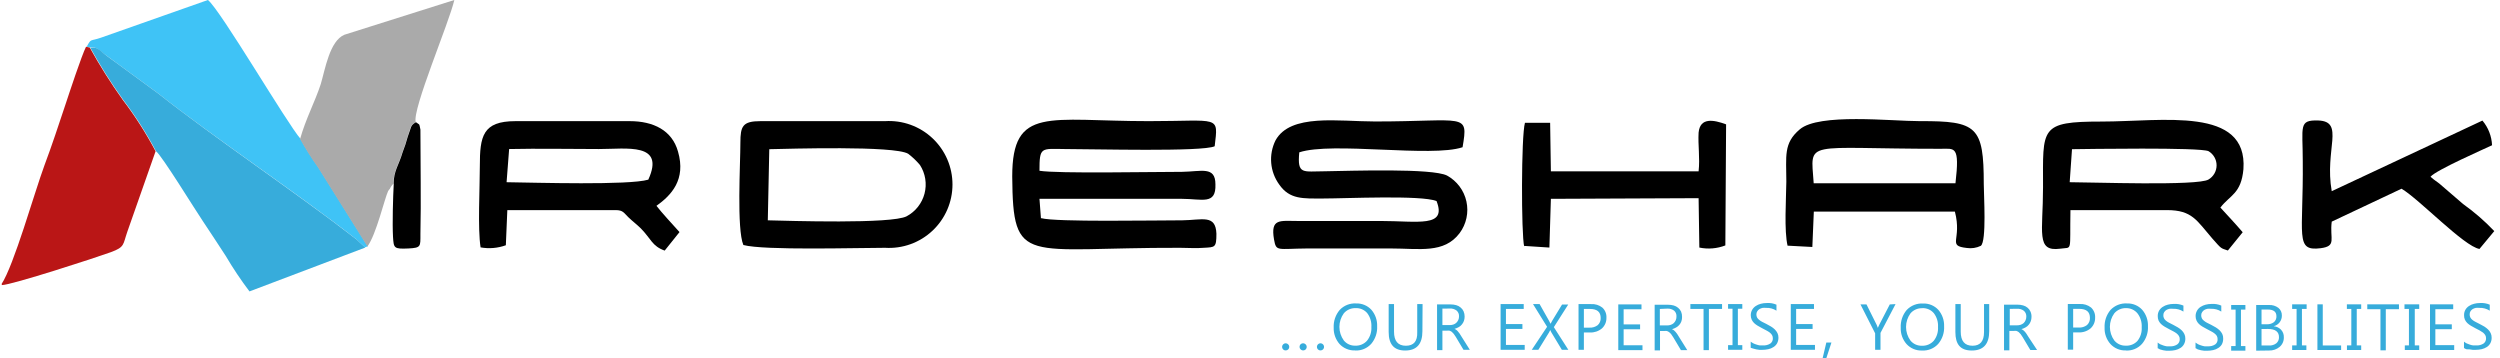 <svg width="349" height="50" viewBox="0 0 349 50" fill="none" xmlns="http://www.w3.org/2000/svg">
<path d="M343.973 48.564V47.691C344.083 47.783 344.202 47.864 344.329 47.932L344.777 48.104C344.93 48.159 345.087 48.198 345.248 48.219C345.393 48.229 345.539 48.229 345.685 48.219C346.045 48.245 346.404 48.153 346.707 47.955C346.821 47.871 346.913 47.76 346.973 47.631C347.033 47.503 347.06 47.361 347.052 47.22C347.058 47.062 347.018 46.907 346.937 46.772C346.853 46.641 346.748 46.525 346.627 46.427C346.478 46.316 346.32 46.216 346.156 46.128L345.558 45.818L344.938 45.473C344.756 45.366 344.587 45.239 344.432 45.094C344.295 44.958 344.182 44.798 344.099 44.623C344.016 44.427 343.977 44.216 343.984 44.003C343.977 43.738 344.04 43.476 344.168 43.245C344.293 43.031 344.466 42.85 344.674 42.716C344.892 42.573 345.133 42.468 345.386 42.406C345.648 42.337 345.919 42.302 346.19 42.303C346.661 42.269 347.134 42.347 347.569 42.532V43.371C347.138 43.094 346.633 42.957 346.121 42.98C345.957 42.963 345.791 42.963 345.627 42.98C345.475 43.013 345.328 43.067 345.191 43.141C345.066 43.22 344.96 43.326 344.88 43.451C344.798 43.582 344.758 43.734 344.766 43.888C344.758 44.035 344.79 44.182 344.858 44.313C344.922 44.438 345.012 44.547 345.122 44.635C345.255 44.748 345.402 44.844 345.558 44.922L346.144 45.221C346.374 45.336 346.592 45.45 346.799 45.577C346.989 45.696 347.166 45.835 347.328 45.99C347.48 46.135 347.605 46.306 347.695 46.496C347.791 46.693 347.838 46.909 347.833 47.128C347.843 47.404 347.78 47.677 347.649 47.921C347.532 48.135 347.362 48.317 347.155 48.449C346.933 48.589 346.688 48.69 346.431 48.748C346.148 48.808 345.859 48.839 345.57 48.84H345.191L344.743 48.771L344.329 48.759C344.211 48.722 344.099 48.668 343.996 48.598L343.973 48.564ZM342.606 48.863H339.228V42.486H342.468V43.164H339.975V45.278H342.272V45.956H339.975V48.185H342.606V48.863ZM337.723 42.486V43.13H337.102V48.219H337.723V48.863H335.712V48.219H336.287V43.13H335.666V42.486H337.723ZM334.897 43.164H333.058V48.909H332.312V43.164H330.473V42.486H334.897V43.164ZM329.623 42.486V43.13H329.003V48.219H329.623V48.863H327.635V48.219H328.244V43.13H327.624V42.486H329.623ZM326.82 48.863H323.511V42.486H324.258V48.231H326.82V48.863ZM322.006 42.486V43.13H321.351V48.219H321.971V48.863H319.984V48.219H320.604V43.13H319.984V42.486H322.006ZM315.71 45.933V48.231H316.755C317.123 48.255 317.486 48.145 317.778 47.921C317.899 47.816 317.995 47.685 318.059 47.537C318.122 47.39 318.152 47.231 318.146 47.07C318.146 46.312 317.629 45.922 316.606 45.922L315.71 45.933ZM315.71 43.21V45.267H316.48C316.826 45.282 317.168 45.177 317.445 44.968C317.561 44.865 317.653 44.737 317.713 44.594C317.772 44.451 317.799 44.296 317.789 44.141C317.789 43.52 317.387 43.21 316.572 43.21H315.71ZM314.963 48.955V42.578H316.755C317.226 42.554 317.69 42.696 318.065 42.98C318.221 43.108 318.345 43.27 318.429 43.453C318.513 43.636 318.553 43.836 318.548 44.037C318.557 44.382 318.449 44.719 318.24 44.993C318.031 45.267 317.734 45.461 317.399 45.542V45.542C317.791 45.572 318.158 45.744 318.433 46.025C318.565 46.169 318.668 46.337 318.735 46.52C318.802 46.703 318.832 46.898 318.823 47.093C318.831 47.345 318.783 47.596 318.681 47.826C318.58 48.057 318.428 48.262 318.238 48.426C317.822 48.77 317.295 48.95 316.755 48.932L314.963 48.955ZM313.458 42.578V43.222H312.838V48.311H313.458V48.955H311.471V48.311H312.091V43.222H311.471V42.578H313.458ZM306.496 48.69V47.817C306.61 47.909 306.733 47.99 306.863 48.059C307.007 48.13 307.157 48.187 307.312 48.231C307.46 48.285 307.614 48.323 307.771 48.346C307.916 48.355 308.062 48.355 308.208 48.346C308.572 48.37 308.934 48.278 309.242 48.081C309.355 47.997 309.444 47.885 309.503 47.757C309.561 47.628 309.586 47.487 309.575 47.346C309.579 47.19 309.543 47.036 309.471 46.898C309.386 46.764 309.277 46.648 309.15 46.553C309.004 46.437 308.846 46.337 308.679 46.255L308.093 45.944C307.875 45.83 307.656 45.715 307.472 45.6C307.289 45.495 307.119 45.368 306.967 45.221C306.829 45.084 306.717 44.925 306.634 44.75C306.547 44.555 306.504 44.343 306.507 44.129C306.504 43.864 306.571 43.602 306.703 43.371C306.823 43.158 306.993 42.977 307.197 42.843C307.416 42.702 307.657 42.598 307.909 42.532C308.175 42.463 308.449 42.429 308.725 42.429C309.192 42.396 309.661 42.475 310.092 42.659V43.497C309.662 43.219 309.156 43.082 308.644 43.107C308.484 43.09 308.322 43.09 308.162 43.107C308.009 43.137 307.861 43.192 307.725 43.268C307.6 43.347 307.494 43.453 307.415 43.578C307.329 43.707 307.285 43.859 307.289 44.014C307.286 44.161 307.318 44.307 307.38 44.439C307.445 44.567 307.54 44.678 307.656 44.761C307.786 44.874 307.928 44.97 308.081 45.048L308.679 45.347C308.897 45.462 309.115 45.577 309.322 45.703C309.516 45.822 309.697 45.961 309.862 46.117C310.011 46.265 310.135 46.435 310.23 46.622C310.321 46.82 310.364 47.037 310.356 47.254C310.364 47.529 310.305 47.801 310.184 48.047C310.062 48.262 309.888 48.444 309.678 48.575C309.459 48.721 309.213 48.822 308.954 48.874C308.671 48.936 308.382 48.966 308.093 48.966H307.725L307.266 48.897L306.829 48.782C306.701 48.726 306.581 48.653 306.473 48.564L306.496 48.69ZM301.211 48.69V47.817C301.321 47.909 301.441 47.99 301.567 48.059L302.015 48.231C302.168 48.286 302.326 48.324 302.486 48.346C302.632 48.356 302.777 48.356 302.923 48.346C303.283 48.372 303.642 48.279 303.945 48.081C304.059 47.997 304.151 47.886 304.211 47.758C304.271 47.629 304.298 47.488 304.29 47.346C304.296 47.189 304.256 47.033 304.175 46.898C304.091 46.767 303.986 46.651 303.865 46.553C303.717 46.44 303.56 46.34 303.394 46.255L302.796 45.944L302.176 45.6C301.994 45.492 301.825 45.365 301.67 45.221C301.533 45.084 301.42 44.925 301.337 44.75C301.254 44.554 301.215 44.342 301.222 44.129C301.215 43.865 301.278 43.603 301.406 43.371C301.531 43.158 301.704 42.977 301.912 42.843C302.13 42.699 302.371 42.594 302.624 42.532C302.887 42.463 303.157 42.428 303.428 42.429C303.9 42.395 304.372 42.474 304.807 42.659V43.497C304.376 43.22 303.871 43.084 303.359 43.107C303.195 43.089 303.029 43.089 302.865 43.107C302.713 43.139 302.566 43.193 302.429 43.268C302.304 43.347 302.198 43.453 302.119 43.578C302.036 43.708 301.996 43.86 302.004 44.014C301.996 44.162 302.028 44.309 302.096 44.439C302.16 44.564 302.25 44.674 302.36 44.761C302.493 44.874 302.64 44.97 302.796 45.048L303.382 45.347C303.603 45.454 303.818 45.573 304.026 45.703C304.221 45.819 304.402 45.958 304.566 46.117C304.718 46.261 304.843 46.433 304.933 46.622C305.029 46.819 305.076 47.036 305.071 47.254C305.082 47.53 305.018 47.804 304.887 48.047C304.77 48.262 304.6 48.444 304.393 48.575C304.171 48.716 303.926 48.817 303.67 48.874C303.386 48.934 303.097 48.965 302.808 48.966H302.429L301.981 48.897L301.544 48.782C301.414 48.729 301.294 48.656 301.188 48.564L301.211 48.69ZM296.788 43.015C296.479 43.006 296.172 43.066 295.89 43.192C295.608 43.317 295.357 43.504 295.156 43.739C294.756 44.29 294.541 44.953 294.541 45.634C294.541 46.315 294.756 46.979 295.156 47.53C295.349 47.765 295.594 47.952 295.871 48.078C296.147 48.203 296.449 48.263 296.753 48.254C297.054 48.27 297.354 48.221 297.634 48.11C297.913 47.999 298.166 47.828 298.373 47.61C298.812 47.071 299.029 46.385 298.982 45.692C299.026 44.995 298.818 44.306 298.396 43.75C298.202 43.513 297.956 43.324 297.677 43.196C297.398 43.069 297.094 43.007 296.788 43.015V43.015ZM296.788 48.92C296.382 48.938 295.978 48.867 295.603 48.713C295.227 48.558 294.891 48.323 294.616 48.024C294.059 47.392 293.766 46.569 293.801 45.726C293.757 44.832 294.053 43.954 294.628 43.268C294.921 42.957 295.278 42.714 295.675 42.557C296.073 42.401 296.499 42.333 296.925 42.36C297.323 42.345 297.718 42.416 298.085 42.569C298.452 42.721 298.782 42.952 299.051 43.245C299.599 43.882 299.887 44.702 299.855 45.542C299.903 46.437 299.607 47.317 299.028 48.001C298.742 48.319 298.388 48.568 297.992 48.729C297.596 48.89 297.168 48.959 296.742 48.932L296.788 48.92ZM289.412 43.118V45.726H290.193C290.605 45.752 291.012 45.629 291.342 45.382C291.48 45.256 291.589 45.101 291.661 44.928C291.733 44.755 291.765 44.569 291.755 44.382C291.755 43.532 291.261 43.118 290.262 43.118H289.412ZM289.412 46.404V48.817H288.665V42.44H290.331C290.902 42.402 291.468 42.578 291.916 42.934C292.109 43.114 292.259 43.334 292.356 43.578C292.454 43.822 292.496 44.085 292.479 44.347C292.487 44.624 292.435 44.9 292.328 45.155C292.222 45.411 292.061 45.641 291.859 45.83C291.388 46.227 290.785 46.432 290.17 46.404H289.412ZM280.565 43.118V45.416H281.576C281.752 45.419 281.927 45.392 282.093 45.336C282.246 45.283 282.386 45.201 282.507 45.094C282.621 44.984 282.711 44.851 282.771 44.704C282.843 44.541 282.878 44.364 282.874 44.187C282.881 44.038 282.855 43.89 282.797 43.753C282.74 43.615 282.652 43.493 282.541 43.394C282.27 43.184 281.93 43.081 281.588 43.107L280.565 43.118ZM284.38 48.863H283.437L282.369 47.07C282.281 46.923 282.185 46.782 282.082 46.645C281.999 46.541 281.906 46.445 281.806 46.358C281.71 46.291 281.606 46.237 281.496 46.197C281.37 46.179 281.242 46.179 281.117 46.197H280.508V48.909H279.761V42.532H281.657C281.917 42.53 282.176 42.564 282.426 42.636C282.654 42.696 282.866 42.806 283.047 42.957C283.221 43.099 283.359 43.28 283.449 43.486C283.556 43.72 283.607 43.975 283.598 44.233C283.601 44.44 283.565 44.646 283.495 44.842C283.432 45.023 283.334 45.191 283.208 45.336C283.09 45.488 282.941 45.613 282.771 45.703C282.588 45.81 282.391 45.892 282.185 45.944C282.284 45.985 282.377 46.039 282.461 46.105C282.546 46.169 282.623 46.242 282.691 46.324C282.765 46.411 282.834 46.503 282.897 46.599L283.127 46.967L284.38 48.863ZM277.693 46.243C277.693 48.035 276.877 48.932 275.269 48.932C273.66 48.932 272.971 48.07 272.971 46.347V42.452H273.718V46.301C273.718 47.61 274.269 48.265 275.372 48.265C276.429 48.265 276.969 47.633 276.969 46.37V42.452H277.693V46.243ZM268.329 43.026C268.021 43.017 267.714 43.078 267.432 43.203C267.149 43.328 266.899 43.515 266.698 43.75C266.298 44.301 266.083 44.965 266.083 45.646C266.083 46.327 266.298 46.99 266.698 47.541C266.891 47.776 267.136 47.964 267.412 48.089C267.689 48.214 267.991 48.275 268.295 48.265C268.605 48.279 268.913 48.225 269.199 48.106C269.485 47.986 269.741 47.806 269.949 47.576C270.379 47.032 270.592 46.349 270.547 45.657C270.591 44.961 270.383 44.272 269.961 43.716C269.764 43.486 269.519 43.304 269.242 43.183C268.966 43.062 268.666 43.004 268.364 43.015L268.329 43.026ZM268.329 48.932C267.924 48.95 267.52 48.879 267.144 48.724C266.769 48.569 266.433 48.334 266.158 48.035C265.6 47.403 265.308 46.58 265.342 45.738C265.299 44.843 265.595 43.965 266.17 43.279C266.462 42.968 266.82 42.726 267.217 42.569C267.614 42.412 268.041 42.345 268.467 42.371C268.865 42.356 269.26 42.428 269.627 42.58C269.994 42.733 270.324 42.964 270.593 43.256C271.141 43.893 271.428 44.714 271.397 45.554C271.445 46.449 271.149 47.328 270.57 48.013C270.287 48.324 269.937 48.568 269.548 48.727C269.158 48.886 268.738 48.956 268.318 48.932H268.329ZM264.619 42.452L262.516 46.473V48.828H261.769V46.53L259.724 42.498H260.563L261.999 45.382C261.999 45.382 262.068 45.542 262.148 45.772C262.197 45.638 262.255 45.508 262.321 45.382L263.814 42.498L264.619 42.452ZM255.669 47.817L254.956 50H254.439L254.956 47.817H255.669ZM253.371 48.828H249.993V42.452H253.233V43.13H250.74V45.244H253.038V45.922H250.74V48.15H253.371V48.828ZM244.398 48.564V47.691C244.512 47.783 244.636 47.864 244.766 47.932C244.909 48.003 245.059 48.061 245.214 48.104C245.366 48.16 245.524 48.199 245.685 48.219C245.826 48.229 245.968 48.229 246.11 48.219C246.474 48.244 246.836 48.151 247.144 47.955C247.258 47.871 247.349 47.76 247.41 47.631C247.47 47.503 247.497 47.361 247.488 47.22C247.488 47.063 247.449 46.909 247.374 46.772C247.289 46.641 247.184 46.525 247.063 46.427C246.912 46.313 246.75 46.213 246.581 46.128L245.995 45.818L245.374 45.473C245.193 45.366 245.023 45.239 244.869 45.094C244.732 44.958 244.619 44.798 244.536 44.623C244.449 44.428 244.406 44.216 244.409 44.003C244.406 43.737 244.473 43.475 244.605 43.245C244.73 43.031 244.903 42.85 245.11 42.716C245.325 42.574 245.562 42.469 245.811 42.406C246.077 42.337 246.352 42.302 246.627 42.303C247.094 42.269 247.563 42.347 247.994 42.532V43.371C247.565 43.091 247.058 42.954 246.546 42.98C246.386 42.963 246.224 42.963 246.064 42.98C245.911 43.013 245.764 43.067 245.627 43.141C245.502 43.22 245.396 43.326 245.317 43.451C245.231 43.581 245.187 43.733 245.191 43.888C245.189 44.035 245.22 44.18 245.283 44.313C245.351 44.438 245.445 44.548 245.558 44.635C245.69 44.745 245.832 44.841 245.983 44.922L246.581 45.221C246.811 45.336 247.017 45.45 247.224 45.577C247.42 45.693 247.601 45.832 247.764 45.99C247.913 46.138 248.037 46.309 248.132 46.496C248.227 46.693 248.275 46.909 248.27 47.128C248.274 47.403 248.211 47.675 248.086 47.921C247.964 48.136 247.79 48.318 247.58 48.449C247.361 48.594 247.115 48.696 246.857 48.748C246.573 48.809 246.285 48.84 245.995 48.84H245.627L245.168 48.771L244.731 48.656C244.629 48.636 244.528 48.605 244.432 48.564H244.398ZM243.226 42.452V43.095H242.606V48.185H243.226V48.828H241.238V48.185H241.859V43.095H241.238V42.452H243.226ZM240.4 43.13H238.562V48.874H237.815V43.13H235.977V42.452H240.4V43.13ZM231.714 43.13V45.428H232.725C232.901 45.433 233.076 45.405 233.242 45.347C233.394 45.294 233.535 45.213 233.656 45.106C233.77 44.993 233.864 44.861 233.931 44.715C234.008 44.542 234.044 44.353 234.035 44.164C234.044 44.016 234.02 43.868 233.964 43.731C233.909 43.593 233.823 43.471 233.713 43.371C233.437 43.161 233.094 43.059 232.748 43.084L231.714 43.13ZM235.54 48.874H234.655L233.587 47.082L233.3 46.657C233.216 46.55 233.119 46.453 233.012 46.37C232.919 46.298 232.814 46.244 232.702 46.209C232.58 46.189 232.456 46.189 232.334 46.209H231.737V48.92H230.99V42.544H232.886C233.146 42.542 233.405 42.577 233.656 42.647C233.879 42.71 234.087 42.819 234.265 42.969C234.439 43.113 234.58 43.294 234.678 43.497C234.776 43.734 234.823 43.988 234.816 44.244C234.822 44.451 234.791 44.657 234.724 44.853C234.661 45.035 234.563 45.202 234.437 45.347C234.312 45.497 234.16 45.622 233.989 45.715C233.806 45.822 233.609 45.903 233.403 45.956V45.956C233.507 45.993 233.604 46.047 233.69 46.117C233.771 46.181 233.845 46.254 233.909 46.335C233.987 46.422 234.06 46.515 234.127 46.611L234.357 46.978L235.54 48.874ZM229.29 48.874H225.912V42.498H229.152V43.176H226.659V45.29H228.957V45.968H226.659V48.196H229.29V48.874ZM221.11 43.13V45.738H221.891C222.303 45.763 222.71 45.641 223.04 45.393C223.179 45.267 223.288 45.113 223.359 44.94C223.431 44.767 223.463 44.58 223.454 44.394C223.454 43.543 222.959 43.13 221.96 43.13H221.11ZM221.11 46.416V48.828H220.363V42.452H222.109C222.681 42.413 223.246 42.589 223.695 42.946C223.887 43.125 224.037 43.345 224.135 43.589C224.232 43.834 224.274 44.096 224.258 44.359C224.265 44.636 224.214 44.911 224.107 45.167C224 45.422 223.84 45.652 223.637 45.841C223.167 46.238 222.564 46.443 221.948 46.416H221.11ZM218.938 48.828H218.031L216.56 46.381C216.501 46.282 216.451 46.178 216.411 46.071V46.071C216.371 46.179 216.321 46.283 216.261 46.381L214.756 48.828H213.837L215.974 45.623L214.01 42.452H214.929L216.227 44.75C216.307 44.899 216.388 45.048 216.457 45.198C216.53 45.039 216.615 44.885 216.71 44.738L218.065 42.509H218.927L216.916 45.669L218.938 48.828ZM212.849 48.828H209.483V42.452H212.711V43.13H210.23V45.244H212.528V45.922H210.23V48.15H212.849V48.828ZM201.36 43.084V45.382H202.383C202.558 45.385 202.733 45.357 202.9 45.301C203.049 45.249 203.186 45.167 203.302 45.06C203.417 44.947 203.51 44.815 203.578 44.669C203.649 44.507 203.685 44.33 203.681 44.152C203.688 44.004 203.662 43.855 203.604 43.718C203.546 43.581 203.459 43.459 203.348 43.359C203.073 43.148 202.729 43.045 202.383 43.072L201.36 43.084ZM205.186 48.828H204.301L203.233 47.036L202.946 46.611C202.863 46.507 202.77 46.411 202.67 46.324C202.574 46.257 202.47 46.203 202.36 46.163C202.234 46.145 202.106 46.145 201.981 46.163H201.36V48.874H200.613V42.498H202.521C202.781 42.495 203.04 42.53 203.29 42.601C203.515 42.661 203.723 42.771 203.899 42.923C204.077 43.064 204.219 43.245 204.313 43.451C204.414 43.687 204.465 43.941 204.462 44.198C204.464 44.406 204.429 44.612 204.359 44.807C204.296 44.989 204.198 45.156 204.072 45.301C203.954 45.453 203.805 45.579 203.635 45.669C203.45 45.773 203.253 45.854 203.049 45.91V45.91C203.148 45.951 203.241 46.005 203.325 46.071C203.409 46.132 203.482 46.205 203.543 46.289C203.621 46.377 203.694 46.469 203.761 46.565L203.991 46.932L205.186 48.828ZM198.568 46.243C198.568 48.035 197.764 48.932 196.156 48.932C194.605 48.932 193.858 48.07 193.858 46.347V42.452H194.605V46.301C194.605 47.61 195.156 48.265 196.259 48.265C197.362 48.265 197.891 47.633 197.845 46.37V42.452H198.591L198.568 46.243ZM189.228 43.015C188.919 43.006 188.612 43.066 188.33 43.192C188.048 43.317 187.797 43.504 187.596 43.739C187.197 44.29 186.981 44.953 186.981 45.634C186.981 46.315 187.197 46.979 187.596 47.53C187.788 47.764 188.03 47.951 188.305 48.076C188.58 48.202 188.88 48.262 189.182 48.254C189.492 48.27 189.801 48.216 190.087 48.096C190.373 47.977 190.629 47.795 190.836 47.564C191.27 47.022 191.487 46.339 191.445 45.646C191.489 44.949 191.281 44.26 190.859 43.704C190.658 43.472 190.406 43.29 190.124 43.17C189.841 43.051 189.534 42.998 189.228 43.015V43.015ZM189.17 48.92C188.765 48.936 188.362 48.864 187.987 48.709C187.612 48.555 187.275 48.321 186.999 48.024C186.446 47.389 186.154 46.568 186.183 45.726C186.143 44.83 186.443 43.952 187.022 43.268C187.315 42.957 187.673 42.714 188.07 42.557C188.467 42.401 188.894 42.333 189.32 42.36C189.717 42.346 190.112 42.418 190.479 42.571C190.846 42.724 191.175 42.953 191.445 43.245C191.994 43.882 192.281 44.702 192.249 45.542C192.297 46.437 192.001 47.317 191.422 48.001C191.146 48.306 190.806 48.547 190.428 48.708C190.049 48.869 189.639 48.945 189.228 48.932L189.17 48.92ZM184.334 48.92C184.27 48.922 184.206 48.91 184.147 48.887C184.088 48.863 184.034 48.827 183.989 48.782C183.919 48.712 183.872 48.623 183.852 48.527C183.832 48.43 183.841 48.33 183.878 48.238C183.915 48.147 183.977 48.068 184.058 48.011C184.139 47.955 184.235 47.923 184.334 47.921C184.433 47.921 184.53 47.951 184.613 48.007C184.696 48.062 184.76 48.141 184.798 48.233C184.836 48.325 184.846 48.426 184.827 48.524C184.808 48.622 184.76 48.712 184.69 48.782C184.593 48.872 184.466 48.921 184.334 48.92V48.92ZM181.909 48.92C181.812 48.917 181.718 48.887 181.637 48.832C181.557 48.777 181.494 48.7 181.457 48.61C181.419 48.52 181.408 48.422 181.425 48.326C181.442 48.23 181.487 48.141 181.553 48.07C181.599 48.022 181.655 47.984 181.716 47.958C181.777 47.932 181.843 47.918 181.909 47.918C181.976 47.918 182.042 47.932 182.103 47.958C182.164 47.984 182.219 48.022 182.266 48.07C182.338 48.139 182.387 48.228 182.407 48.326C182.427 48.424 182.418 48.525 182.379 48.617C182.341 48.709 182.275 48.787 182.191 48.842C182.107 48.895 182.009 48.923 181.909 48.92V48.92ZM179.474 48.92C179.41 48.922 179.347 48.91 179.287 48.887C179.228 48.863 179.174 48.827 179.129 48.782C179.081 48.736 179.043 48.681 179.017 48.62C178.991 48.559 178.977 48.493 178.977 48.426C178.977 48.36 178.991 48.294 179.017 48.233C179.043 48.171 179.081 48.116 179.129 48.07C179.174 48.023 179.227 47.986 179.286 47.96C179.345 47.935 179.409 47.921 179.474 47.921C179.608 47.921 179.736 47.975 179.83 48.07C179.878 48.116 179.916 48.171 179.942 48.233C179.968 48.294 179.982 48.36 179.982 48.426C179.982 48.493 179.968 48.559 179.942 48.62C179.916 48.681 179.878 48.736 179.83 48.782C179.783 48.828 179.727 48.863 179.666 48.887C179.605 48.911 179.539 48.922 179.474 48.92V48.92Z" fill="#37ACDB"/>
<path fill-rule="evenodd" clip-rule="evenodd" d="M107.185 30.756C109.988 30.825 124.488 31.296 126.567 30.193C127.18 29.866 127.718 29.415 128.148 28.869C128.578 28.323 128.89 27.694 129.065 27.022C129.24 26.349 129.273 25.648 129.164 24.962C129.054 24.276 128.804 23.62 128.428 23.035C127.937 22.451 127.382 21.923 126.774 21.461C124.798 20.312 110.092 20.772 107.392 20.829L107.185 30.756ZM103.359 19.91C103.359 22.852 102.831 31.974 103.773 34.203C106.668 34.984 119.731 34.593 123.557 34.593C124.764 34.669 125.974 34.496 127.113 34.086C128.251 33.676 129.293 33.037 130.174 32.208C131.056 31.38 131.759 30.38 132.239 29.27C132.719 28.159 132.967 26.962 132.967 25.753C132.967 24.543 132.719 23.346 132.239 22.235C131.759 21.125 131.056 20.125 130.174 19.297C129.293 18.468 128.251 17.829 127.113 17.419C125.974 17.009 124.764 16.836 123.557 16.912H106.151C103.67 16.912 103.359 17.624 103.359 19.91V19.91Z" fill="black"/>
<path fill-rule="evenodd" clip-rule="evenodd" d="M253.187 25.586H272.983C273.603 20.267 272.879 20.772 270.903 20.772C251.636 20.772 252.773 19.405 253.187 25.529V25.586ZM249.557 34.295L253.003 34.478L253.21 29.538H272.902C273.936 33.513 271.753 34.295 274.556 34.616C275.226 34.718 275.911 34.613 276.521 34.318C277.348 33.697 276.935 27.195 276.935 25.701C276.935 17.659 276.004 16.877 268.031 16.912C263.987 16.912 253.934 15.763 251.245 18.061C248.948 20.002 249.373 21.783 249.373 25.345C249.35 27.792 249.04 32.215 249.557 34.352V34.295Z" fill="black"/>
<path fill-rule="evenodd" clip-rule="evenodd" d="M288.929 25.436C291.939 25.436 306.864 25.977 308.311 25.057C308.654 24.854 308.938 24.565 309.135 24.218C309.333 23.872 309.436 23.48 309.436 23.081C309.436 22.683 309.333 22.291 309.135 21.944C308.938 21.598 308.654 21.309 308.311 21.105C307.162 20.542 291.078 20.806 289.251 20.829L288.929 25.436ZM289.033 29.331C293.49 29.331 298.051 29.331 302.509 29.331C306.036 29.331 306.657 30.779 308.828 33.283C310.172 34.8 309.977 34.616 311.011 34.972L313.079 32.422C311.93 31.078 311.011 30.124 309.966 28.975C311.321 27.217 312.872 27.045 313.182 23.621C313.803 14.798 301.889 16.969 293.387 16.969C284.69 16.969 285.207 17.831 285.207 26.16C285.207 32.433 284.173 35.168 287.585 34.72C289.354 34.444 288.929 35.42 289.033 29.331V29.331Z" fill="black"/>
<path fill-rule="evenodd" clip-rule="evenodd" d="M70.719 25.437C74.752 25.494 87.815 25.885 90.503 25.08C92.893 19.853 87.505 20.806 83.61 20.806C79.462 20.806 75.211 20.715 71.075 20.806L70.719 25.437ZM67.089 34.536C68.27 34.748 69.487 34.645 70.616 34.237L70.823 29.331H85.942C86.988 29.331 87.091 29.722 87.711 30.319C88.332 30.917 88.86 31.296 89.469 31.893C90.917 33.375 91.02 34.352 92.79 34.984L94.858 32.399C93.823 31.25 92.376 29.688 91.641 28.734C93.72 27.252 95.788 25.08 94.651 21.163C93.823 18.187 91.204 16.912 87.918 16.912H71.96C67.365 16.912 66.985 19.026 66.985 23.185C66.985 26.298 66.675 31.916 67.089 34.536V34.536Z" fill="black"/>
<path fill-rule="evenodd" clip-rule="evenodd" d="M12.068 6.514L12.585 6.629C13.619 6.48 13.929 7.135 14.883 7.778L22.04 13.017C29.807 19.164 41.572 27.011 49.706 33.376L50.947 34.524L51.36 34.375L44.467 23.357C43.561 22.089 42.728 20.769 41.974 19.405C40.113 17.325 30.784 1.39 29.026 0L14.09 5.262C12.539 5.79 12.746 5.342 12.126 6.48" fill="#3FC3F6"/>
<path fill-rule="evenodd" clip-rule="evenodd" d="M41.905 19.439C42.659 20.803 43.492 22.123 44.398 23.392L51.291 34.41C52.532 32.721 53.669 27.757 54.198 26.631C54.301 26.574 54.301 26.448 54.405 26.39C54.529 26.111 54.704 25.858 54.922 25.643C54.922 23.84 55.646 23.058 56.163 21.278C56.445 20.56 56.687 19.828 56.886 19.083C57.404 17.716 57.197 17.532 58.035 17.061C57.518 15.28 62.7 3.182 63.424 0L48.086 4.848C46.018 5.71 45.398 9.662 44.777 11.742C43.95 14.269 42.698 16.533 41.87 19.474" fill="#AAAAAA"/>
<path fill-rule="evenodd" clip-rule="evenodd" d="M12.585 6.629C13.976 9.143 15.511 11.575 17.181 13.913C18.906 16.181 20.443 18.586 21.776 21.105C22.603 21.726 27.268 29.331 28.302 30.848C29.451 32.548 30.37 33.996 31.507 35.719C32.518 37.436 33.626 39.093 34.828 40.682L50.993 34.559L49.752 33.41C41.56 27.045 29.853 19.198 22.086 13.052L14.929 7.813C13.998 7.135 13.688 6.48 12.631 6.664" fill="#37ACDB"/>
<path fill-rule="evenodd" clip-rule="evenodd" d="M0.257 39.671V39.798C1.602 39.798 13.516 35.926 15.48 35.202C17.445 34.478 17.146 34.157 17.778 32.342L21.719 21.117C20.386 18.598 18.849 16.192 17.123 13.925C15.453 11.586 13.919 9.154 12.528 6.641L12.011 6.526C11.39 7.767 9.713 12.856 9.104 14.694C8.173 17.486 7.243 20.312 6.209 23.07C4.761 26.999 1.958 37.017 0.2 39.683" fill="#BA1616"/>
<path fill-rule="evenodd" clip-rule="evenodd" d="M145.317 30.492L145.11 27.757H165.009C167.801 27.757 169.777 28.653 169.674 25.735C169.674 23.15 167.698 23.954 165.009 23.989C160.758 23.989 147.707 24.253 145.11 23.84C145.11 20.473 145.317 20.772 148.637 20.806C152.578 20.806 167.904 21.22 169.57 20.416C170.087 16.016 170.294 16.912 160.379 16.912C146.386 16.912 141.307 14.74 141.307 24.632C141.411 37.27 142.973 34.536 164.733 34.593C165.664 34.593 167.112 34.685 168.042 34.593C169.605 34.501 169.812 34.593 169.812 32.629C169.708 29.894 167.835 30.721 165.044 30.756C161.103 30.756 147.431 31.02 145.352 30.457" fill="black"/>
<path fill-rule="evenodd" clip-rule="evenodd" d="M200.545 28.079C202.004 31.802 197.96 30.848 192.675 30.848C188.837 30.848 184.897 30.848 181.071 30.848C178.681 30.848 177.337 30.469 177.854 33.433C178.164 35.156 178.267 34.72 182.518 34.685C186.356 34.685 190.285 34.685 194.122 34.685C198.166 34.685 201.579 35.432 203.761 32.548C204.227 31.922 204.553 31.204 204.717 30.441C204.881 29.678 204.88 28.889 204.713 28.127C204.547 27.365 204.219 26.647 203.751 26.023C203.284 25.398 202.688 24.881 202.004 24.506C199.924 23.46 188.631 23.851 185 23.909C181.898 23.909 181.071 24.449 181.381 21.266C185.977 19.75 199.821 22.013 204.175 20.554C205.002 15.648 204.589 16.958 191.951 16.958C186.873 16.958 180.14 15.809 178.061 19.6C177.577 20.576 177.37 21.666 177.461 22.751C177.552 23.837 177.938 24.877 178.578 25.758C180.037 27.861 181.898 27.712 184.69 27.712C187.907 27.712 198.373 27.206 200.545 28.068" fill="black"/>
<path fill-rule="evenodd" clip-rule="evenodd" d="M212.78 34.329L216.296 34.559L216.503 27.757L237.125 27.665L237.229 34.559C238.442 34.812 239.703 34.708 240.859 34.26L240.963 17.36C239.193 16.705 237.332 16.372 237.125 18.509C237.022 20.232 237.332 22.047 237.125 23.92H216.503L216.399 17.142H212.884C212.355 18.934 212.355 32.686 212.78 34.444" fill="black"/>
<path fill-rule="evenodd" clip-rule="evenodd" d="M325.51 26.689C324.476 20.864 327.371 16.969 323.649 16.82C320.846 16.728 321.466 17.624 321.466 22.472C321.569 32.927 320.317 35.11 323.959 34.651C326.257 34.352 325.2 33.376 325.51 30.94L335.253 26.344C337.734 27.803 343.961 34.386 346.133 34.754L348.201 32.261C346.874 30.865 345.416 29.599 343.847 28.481L340.538 25.632C340.021 25.218 340.021 25.299 339.297 24.678C340.021 23.759 346.96 20.726 347.891 20.278C347.835 19.012 347.362 17.801 346.546 16.831L325.51 26.689Z" fill="black"/>
<path fill-rule="evenodd" clip-rule="evenodd" d="M54.968 25.643C54.864 27.551 54.761 31.204 54.864 33.054C54.968 34.651 54.968 34.777 57.036 34.685C58.794 34.593 58.69 34.41 58.69 32.686C58.794 27.907 58.69 22.909 58.69 18.095C58.483 17.176 58.69 17.532 58.07 17.061C57.243 17.532 57.45 17.716 56.921 19.083C56.721 19.828 56.48 20.56 56.197 21.278C55.68 23.058 54.956 23.84 54.956 25.643" fill="black"/>
</svg>
